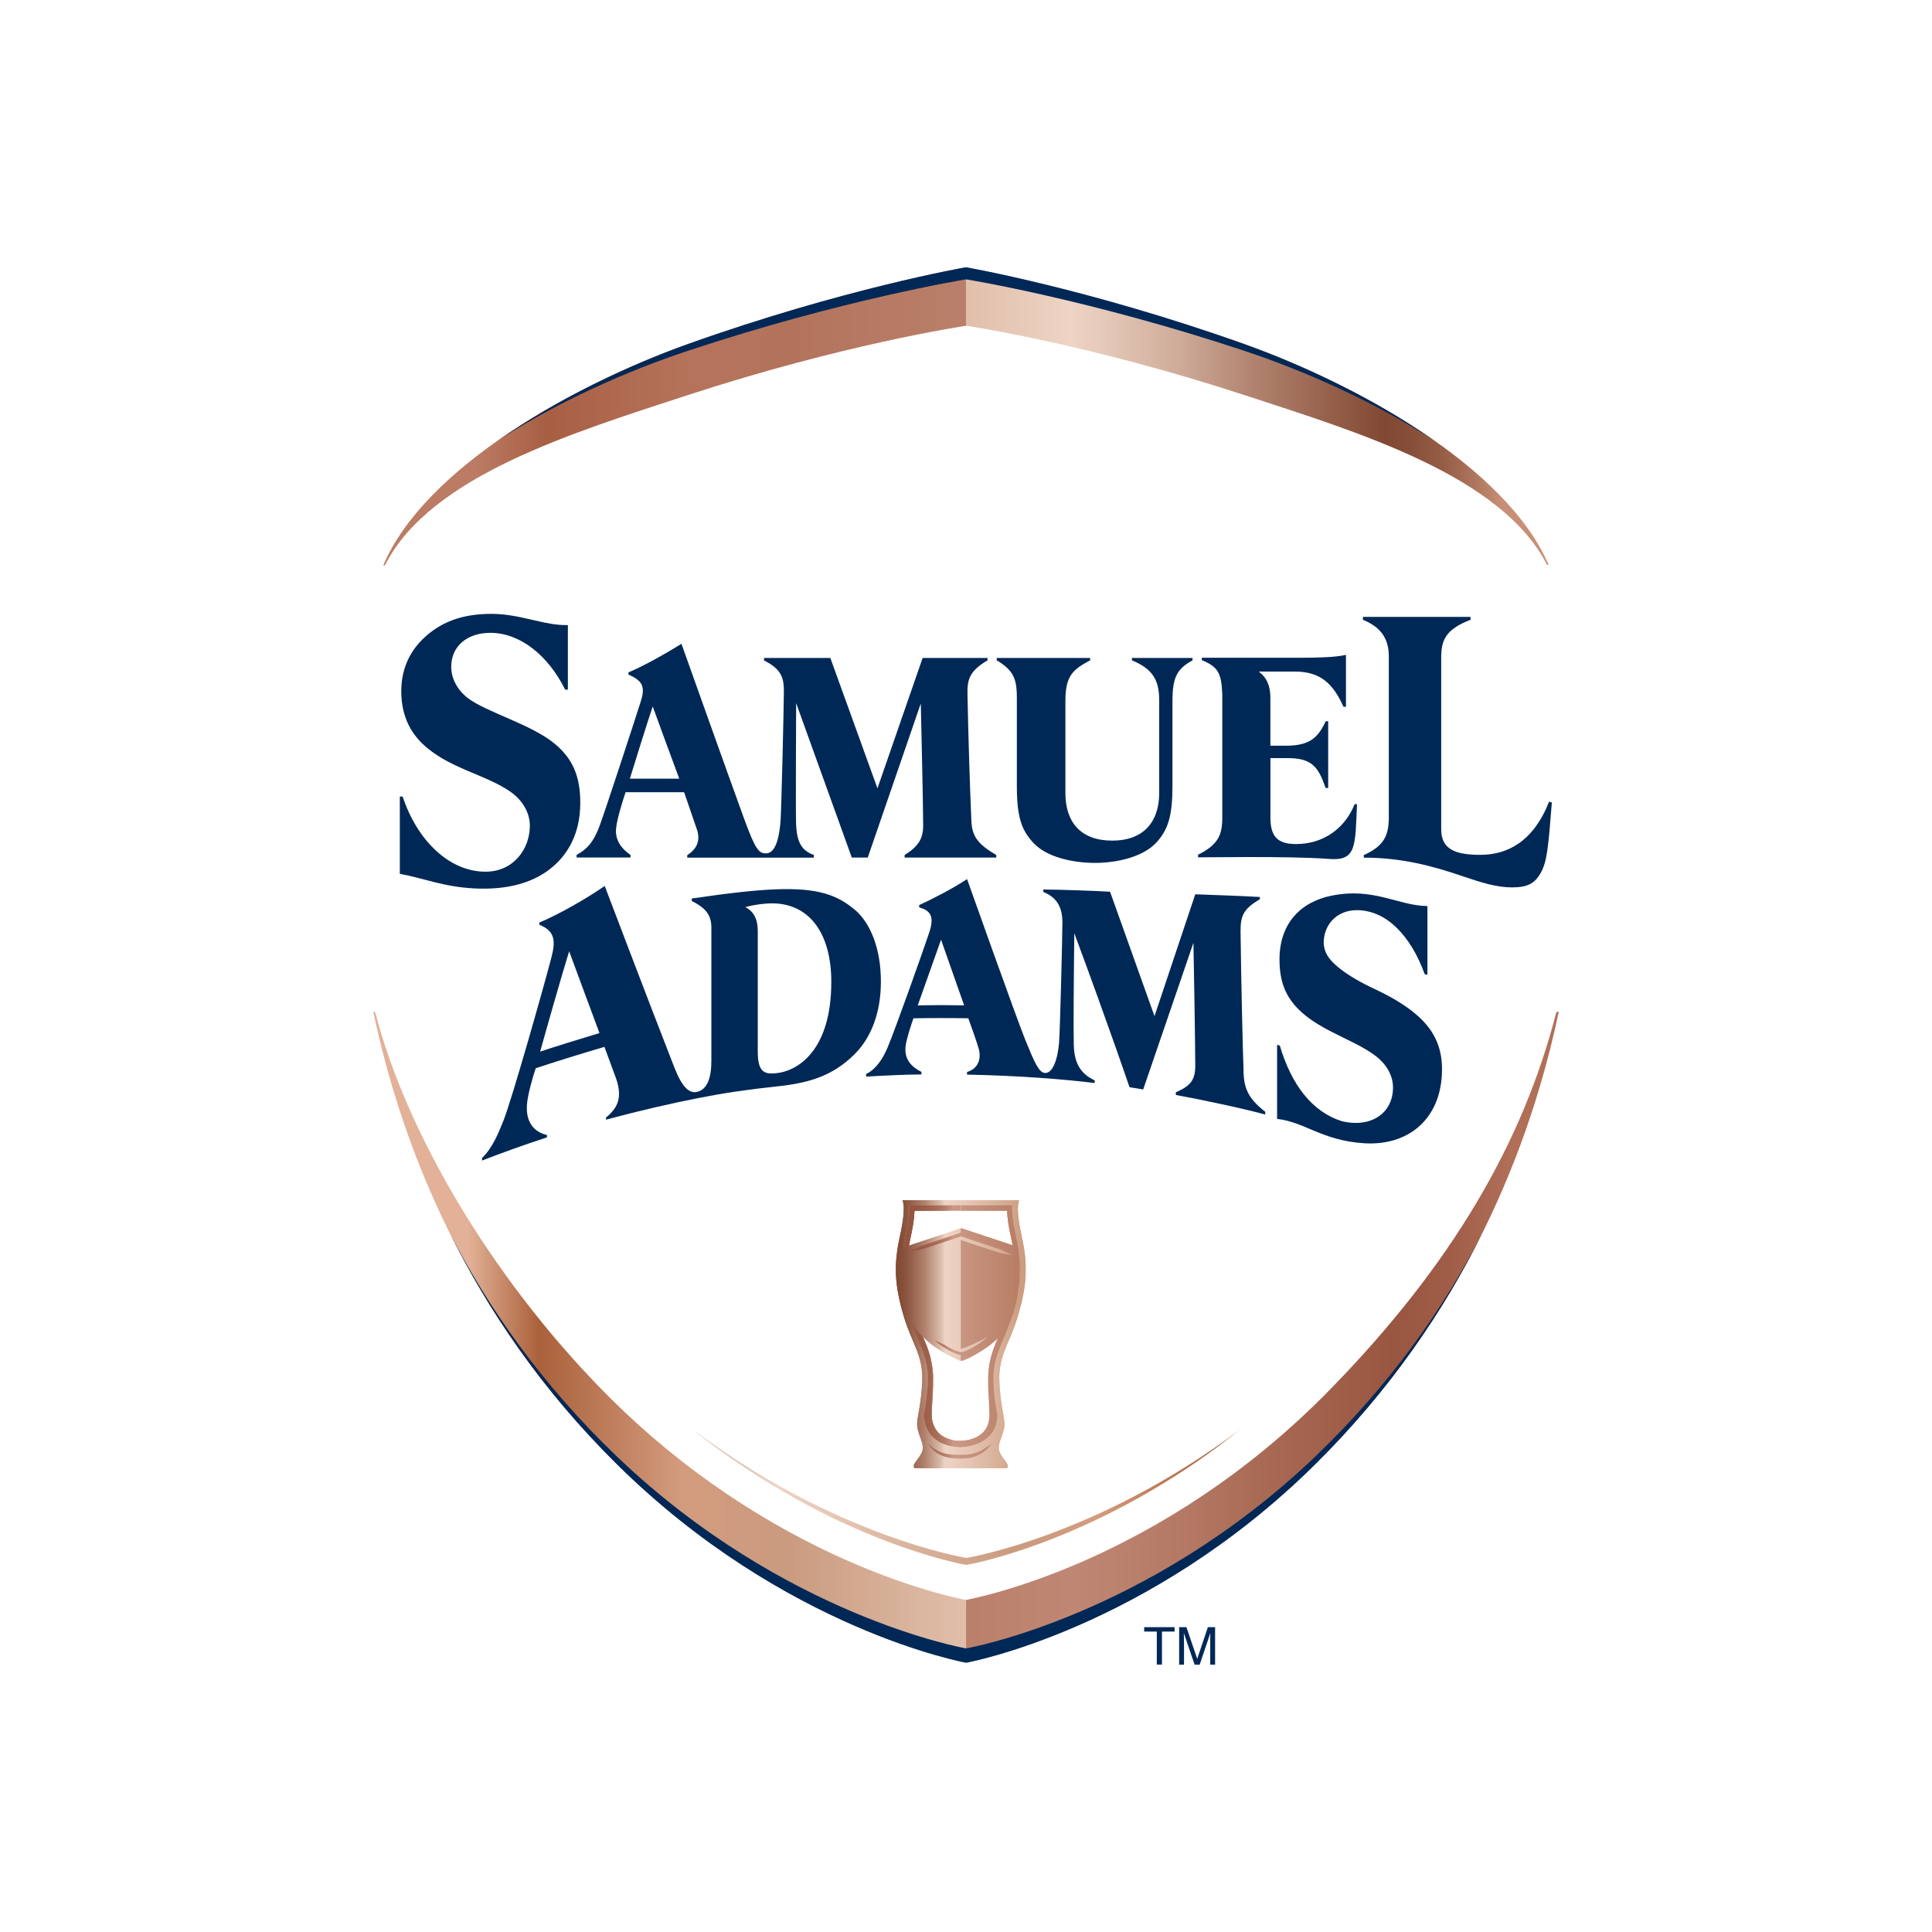 <?xml version="1.0" encoding="UTF-8"?>
<svg id="Layer_1" data-name="Layer 1" xmlns="http://www.w3.org/2000/svg" xmlns:xlink="http://www.w3.org/1999/xlink" viewBox="0 0 600 600">
  <defs>
    <style>
      .cls-1 {
        fill: url(#linear-gradient-2);
      }

      .cls-2 {
        fill: none;
      }

      .cls-3 {
        fill: url(#linear-gradient-4);
      }

      .cls-4 {
        fill: url(#linear-gradient-3);
      }

      .cls-5 {
        fill: url(#linear-gradient-5);
      }

      .cls-6 {
        opacity: .5;
      }

      .cls-6, .cls-7 {
        fill: #a65f49;
        isolation: isolate;
      }

      .cls-8 {
        fill: #002856;
      }

      .cls-7 {
        opacity: .65;
      }

      .cls-9 {
        fill: url(#linear-gradient);
      }
    </style>
    <linearGradient id="linear-gradient" x1="115.92" y1="152.81" x2="484.05" y2="152.81" gradientTransform="translate(0 568) scale(1 -1)" gradientUnits="userSpaceOnUse">
      <stop offset=".08" stop-color="#e2b197"/>
      <stop offset=".14" stop-color="#aa613b"/>
      <stop offset=".26" stop-color="#d39b7e"/>
      <stop offset=".35" stop-color="#ca9b7f"/>
      <stop offset=".59" stop-color="#eed4c5"/>
      <stop offset=".62" stop-color="#e4c8b8"/>
      <stop offset=".68" stop-color="#d0ad9b"/>
      <stop offset=".74" stop-color="#b48773"/>
      <stop offset=".82" stop-color="#925c47"/>
      <stop offset=".86" stop-color="#814833"/>
      <stop offset=".88" stop-color="#864e38"/>
      <stop offset=".91" stop-color="#965d47"/>
      <stop offset=".94" stop-color="#b27961"/>
      <stop offset=".96" stop-color="#c78f76"/>
    </linearGradient>
    <linearGradient id="linear-gradient-2" x1="119.03" y1="438.69" x2="480.9" y2="438.69" xlink:href="#linear-gradient"/>
    <linearGradient id="linear-gradient-3" x1="420.52" y1="102.16" x2="117.13" y2="105.3" xlink:href="#linear-gradient"/>
    <linearGradient id="linear-gradient-4" x1="656.48" y1="154.29" x2="693.26" y2="154.29" gradientTransform="translate(973.89 568) rotate(-180)" gradientUnits="userSpaceOnUse">
      <stop offset="0" stop-color="#e2b197"/>
      <stop offset="0" stop-color="#d39b7e"/>
      <stop offset="0" stop-color="#ca9b7f"/>
      <stop offset=".58" stop-color="#eed4c5"/>
      <stop offset=".65" stop-color="#c69f8c"/>
      <stop offset=".72" stop-color="#ab7c67"/>
      <stop offset=".8" stop-color="#98644f"/>
      <stop offset=".87" stop-color="#8b543f"/>
      <stop offset=".94" stop-color="#834b36"/>
      <stop offset="1" stop-color="#814833"/>
    </linearGradient>
    <linearGradient id="linear-gradient-5" x1="655.32" y1="153.65" x2="695.67" y2="153.65" gradientTransform="translate(973.89 568) rotate(-180)" gradientUnits="userSpaceOnUse">
      <stop offset="0" stop-color="#e2b197"/>
      <stop offset="0" stop-color="#d39b7e"/>
      <stop offset="0" stop-color="#ca9b7f"/>
      <stop offset=".16" stop-color="#d5ab92"/>
      <stop offset=".47" stop-color="#e7c8b7"/>
      <stop offset=".62" stop-color="#eed4c5"/>
      <stop offset=".66" stop-color="#d9b9a8"/>
      <stop offset=".78" stop-color="#b0816d"/>
      <stop offset=".88" stop-color="#95614c"/>
      <stop offset=".95" stop-color="#864f39"/>
      <stop offset="1" stop-color="#814833"/>
    </linearGradient>
  </defs>
  <path class="cls-9" d="M300.02,496.89c-3.25-.67-60.37-11.55-112.84-65.06-34.96-35.63-61.21-80.66-70.65-117.5l-.6-.1c8.57,40.68,28.66,94.09,75.74,140.57,51.97,51.33,108.16,61.48,108.16,61.48h.3s56.19-10.15,108.16-61.48c47.15-46.54,67.24-100.02,75.78-140.7l-.74.3c-10.35,40.25-32.25,78.35-70.55,117.43-52.4,53.51-109.49,64.39-112.74,65.06Z"/>
  <path class="cls-1" d="M119.57,175.5c14.06-27.79,58.73-41.25,93.49-52.64,48.65-15.94,85.82-21.53,86.96-21.7h0c1.14.17,38.34,5.76,86.96,21.7,34.76,11.38,79.39,24.81,93.49,52.6l.44-.1c-13.13-30.5-59.7-56.12-94.43-68.51-48.39-17.24-86.39-23.84-86.39-23.84h-.17s-37.97,6.6-86.39,23.87c-34.79,12.42-81.5,38.11-94.49,68.71l.54-.1Z"/>
  <g>
    <path class="cls-8" d="M438.61,314.06c-4.86-3.72-9.14-5.69-13.33-7.7-3.58-1.74-7.67-4.09-10.68-6.83-1.94-1.81-3.38-3.72-3.52-6.66,0-5.73,4.09-10.21,10.28-10.21,9.17,0,16.74,7.87,21.1,19.89l.84.17v-21.33c-9.21-.13-16.51-5.86-29.7-3.25-9.54,1.91-16.24,8.51-16.24,19.82,0,7.47,2.21,12.72,8.1,17.45,2.58,2.08,5.93,4.02,10.61,6.3,3.88,1.91,7.43,3.58,10.48,5.73,4.12,2.91,6.06,6.63,6.06,10.31,0,7.97-6.83,12.62-15.87,10.45-9.14-2.85-15.67-11.22-19.29-23.51l-.84-.2v23c8.67.94,13.9,6.76,27.22,7.57,13.36.77,23.2-7.3,23.94-21.16.54-8.34-2.38-14.6-9.17-19.82Z"/>
    <g>
      <path class="cls-8" d="M412.69,266.75c8.57.67,8.17-3.75,8.74-17.01h-.74c-3.01,7.57-9.74,12.39-18.18,12.39-5.73,0-7.97-2.31-7.97-8.24v-18.45h5.39c7.5,0,9.51,2.75,11.75,9.28h.8v-20.73h-.77c-2.44,5.22-5.06,7.6-12.46,7.6h-4.72v-14.83c0-3.75-1.1-6.33-3.62-8.2h11.22c7.94,0,11.89,3.75,15.1,10.95h.77v-16.14c-3.25.77-8.81.9-14.2.9h-30.57v.74c4.99,2.08,6.09,3.88,6.36,10.58v39.28c-.2,4.65-1.47,7.57-7.53,10.58v.8c.03.07,28.43-.47,40.62.5Z"/>
      <path class="cls-8" d="M315.79,217.59v26.32c0,9.98,1.47,13.93,5.19,17.91,4.09,4.39,12.19,6.16,19.09,6.16s14.83-1.88,18.89-6.16c3.92-4.15,5.16-8.64,5.16-17.91v-26.35c0-7.5,1.61-9.91,6.23-12.49v-.74h-18.82v.74c6.19,2.58,8.47,5.86,8.47,12.36v28.86c0,8.94-4.86,14.77-14.6,14.77s-14.53-5.69-14.53-14.77v-28.66c0-7.9,2.41-9.71,7.67-12.56v-.74h-29v.74c5.86,3.45,6.26,6.5,6.26,12.52Z"/>
      <path class="cls-8" d="M481.1,248.94c-4.92,12.46-12.96,16.54-21.4,16.54-7.9,0-12.12-1.81-12.12-7.94v-53.24c0-5.16,1.07-8.77,9.11-11.82v-.9h-33.42v.9c5.86,2.38,8.04,6.19,8.04,11.32v50.83c-.2,4.75-1.41,8.1-7.77,10.92v.8c11.72,0,21.16,2.51,30.97,5.86,5.59,1.91,10.38,3.38,15.07,3.38,5.02,0,7.07-1.41,8.74-4.22,2.14-3.58,2.48-7.87,3.62-22.13l-.84-.3Z"/>
      <path class="cls-8" d="M170.6,270.03c5.83-4.42,9.61-11.25,9.61-20.73,0-8.2-2.34-13.7-7.97-18.35-7.17-5.96-21.26-9.81-26.92-14.13-3.15-2.41-5.19-5.96-5.19-9.74,0-6.43,4.99-10.55,12.15-10.55,9.14,0,17.91,6.9,23.24,17.65h.84v-20.06c-7.3.23-14.6-3.48-23.74-3.48s-15.97,2.54-21.43,7.94c-4.39,4.32-6.73,10.05-6.56,16.71.13,5.89,2.01,11.25,6.46,15.57,7.9,7.67,19.19,9.44,27.16,14.83,4.39,2.98,6.3,7.07,6.3,10.72,0,7.27-5.09,14.3-13.76,14.3-11.35,0-21.26-9.78-25.75-23.34h-.87v24.01c7.1,1.24,13.36,4.02,23.07,4.52,10.38.54,17.98-1.77,23.37-5.86Z"/>
    </g>
    <path class="cls-8" d="M386.21,332.71c-.27-6.16-.77-29.2-.94-43.13-.07-5.09.8-7.27,5.99-10.31v-.7c-6.26-.37-13.06-.57-20.06-.84l-12.66,37.84-13.8-38.64c-5.42-.3-13.86-.6-20.73-.7v.77c4.05,1.64,5.93,4.52,5.93,9.48,0,4.19-.74,33.89-1.04,37.4-.47,5.52-2.11,9.51-4.39,9.34-1.88-.13-3.21-3.21-6.06-10.18-2.81-6.93-18.12-50.03-18.12-50.03-4.59,3.05-11.05,6.33-14.87,8.07v.7c3.25.97,4.92,2.51,3.11,7.87-2.14,6.4-10.72,30.5-12.96,35.76-1.44,3.38-3.55,6.66-6.63,8.14v.8c4.69-.27,12.22-.67,17.18-.67v-.8c-3.01-1.51-5.56-3.88-4.86-8.37.37-2.34,1.74-6.5,2.38-8.27,5.46-.1,11.59-.1,17.04,0,.5,1.44,2.71,7.47,3.25,9.51.8,2.98-.1,6.13-3.65,7.17v.8c17.04.37,30.1,1.47,39.65,2.61v-.8c-4.42-2.11-6.33-5.29-6.5-11.05-.13-4.52,0-22.37.17-34.66,10.92,29.43,17.14,47.82,17.14,47.82,1.54.23,2.31.4,4.25.7l15.6-45.54c.13,5.52.57,32.61.57,38.27,0,4.62-1.84,6.33-6.03,8.14v.84c8.1,1.47,22.07,4.45,27.76,6.09v-.87c-5.83-4.49-6.56-7.9-6.76-12.56ZM292.35,312.15c-2.08,0-5.22.03-7.33.07.47-1.34,7.23-20.39,7.23-20.39l7.17,20.39c-2.34-.03-4.72-.07-7.07-.07Z"/>
    <path class="cls-8" d="M265.59,282.65c-5.32-4.55-11.32-7-24.71-6.46-6.09.23-14.1,1.1-26.05,2.85v.77c4.09,2.04,6.09,4.19,6.09,8.17v41.45c0,5.49-1.34,8.97-4.49,9.68-4.22.94-6.6-6.63-8.34-11.05-6.13-15.67-20.29-52.91-20.29-52.91-5.69,3.95-14.5,8.97-20.29,11.35v.7c4.79,1.91,5.12,4.89,3.72,10.21-2.41,9.24-12.22,43.9-14.83,50.49-1.54,3.88-3.45,8.64-6.7,11.72v.8c6.3-2.44,12.82-4.79,20.16-7.2v-.74c-3.85-.9-6.5-3.72-6.23-9.11.13-3.11,1.98-9.44,2.75-11.62,6.43-2.11,12.69-4.09,21.33-6.63l3.62,9.81c1.94,5.66.77,8.97-3.15,12.15v.64c11.28-3.01,20.49-5.09,28.66-6.7,7.97-1.57,15.44-2.68,24.68-3.65,10.38-1.1,17.18-3.52,23.54-9.64,5.49-5.26,8.51-13.26,8.51-22.8.03-9.98-3.08-18.08-7.97-22.3ZM167.75,326.59c1.88-6.83,7.07-24.98,9.01-31.17,1.54,4.29,7.63,20.56,9.41,25.41-6.19,1.88-13.63,4.15-18.42,5.76ZM240.82,333.32c-3.62.33-5.49-.57-5.49-6.8v-37.47c0-3.62-1.31-6.06-3.88-7.33,2.78-.77,6.19-1.21,8.81-1.17,11.28.27,17.91,9.51,17.91,24.38,0,21.06-10.18,27.76-17.35,28.39Z"/>
    <path class="cls-8" d="M179.04,266.31h16.78v-.8c-3.42-2.34-4.79-5.12-4.49-8.2s2.08-8.71,2.95-11.28h18.18s3.11,9.01,3.98,11.59c1.1,3.25.13,5.99-3.01,7.94v.8h39.31v-.84c-3.82-1.37-5.36-4.02-5.52-10.05-.13-4.69.03-37.1.03-37.1l17.28,47.95h4.96l16.47-47.85s.74,31.61.74,37.84c0,3.98-1.31,6.46-5.76,9.21v.8h28.46v-.8c-5.76-3.35-7.53-5.83-7.73-10.58-.54-12.19-.94-26.39-1.21-39.21-.1-4.65.54-7.3,6.23-10.65v-.74h-20.16l-14.03,40.48-14.63-40.48h-20.59v.74c4.75,2.51,6.16,4.65,6.16,9.38,0,4.12-.77,37.77-1.07,41.05-.7,7.47-2.51,9.51-4.52,9.51-2.11,0-3.21-1-6.73-10.68-3.68-10.01-19.49-54.41-19.49-54.41-6.63,4.12-12.46,7.2-16.44,8.87l-.03.7c4.72,2.01,5.22,4.05,3.75,8.61-1.41,4.45-11.55,35.59-12.99,39.14-1.61,3.95-3.35,6.4-6.86,8.24v.84ZM202.71,219.4c1.61,4.45,6.33,17.31,8.24,22.43h-15.34c1.47-4.79,5.29-17.08,7.1-22.43Z"/>
  </g>
  <path class="cls-7" d="M300.02,83.02h-.1s-37.97,6.6-86.39,23.87c-34.79,12.42-81.5,38.11-94.49,68.71l.5-.1c14.06-27.79,58.73-41.25,93.49-52.64,48.65-15.94,85.82-21.53,86.96-21.7v-18.15h.03Z"/>
  <path class="cls-8" d="M213.56,108.97c48.39-16.07,86.39-22.2,86.39-22.2h.17s38,6.13,86.39,22.2c18.42,6.13,40.18,15.7,58.5,27.59-18.32-12.79-40.08-23.07-58.5-29.67-48.42-17.28-86.42-23.87-86.42-23.87h-.17s-37.97,6.6-86.39,23.87c-18.42,6.6-40.18,16.88-58.5,29.67,18.35-11.92,40.11-21.5,58.53-27.59Z"/>
  <path class="cls-7" d="M300.02,516.31h.13s56.19-10.15,108.16-61.48c47.15-46.54,67.24-100.02,75.78-140.7l-.74.3c-10.35,40.25-32.25,78.35-70.55,117.43-52.44,53.47-109.53,64.36-112.78,65.03v19.42Z"/>
  <path class="cls-8" d="M408.34,452.46c-51.97,49.62-108.16,59.44-108.16,59.44h-.3s-56.19-9.81-108.16-59.44c-23.37-22.33-40.11-46.28-52.07-69.55,11.95,24.08,28.7,48.89,52.07,71.96,51.97,51.33,108.16,61.48,108.16,61.48h.3s56.19-10.15,108.16-61.48c23.37-23.1,40.11-47.88,52.07-71.96-11.95,23.27-28.7,47.21-52.07,69.55Z"/>
  <path class="cls-4" d="M300.28,483.8l-.17.03-.17-.03s-40.45-6.56-84.68-39.75c43.86,35.02,84.68,41.92,84.68,41.92l.17.03.17-.03s40.85-6.9,84.72-41.92c-44.23,33.15-84.72,39.75-84.72,39.75Z"/>
  <g>
    <path class="cls-3" d="M314.48,386.76c-.13-.67-.23-1.31-.4-2.01-.8-3.65-1.24-6.46-1.31-8.71h-14.33v-1.64h15.91c-.17,1.91.13,4.92,1.17,9.64.23,1.14.47,2.21.64,3.28-.54-.17-1.1-.37-1.64-.54l-.03-.03ZM298.44,376.04v-1.64h-16.01c.17,1.91-.13,4.92-1.17,9.64-.27,1.14-.47,2.28-.64,3.35.54-.17,1.1-.37,1.64-.54.13-.67.27-1.37.44-2.11.4-1.81.7-3.45.94-4.89.2-1.44.33-2.71.37-3.85l14.43.03ZM286.59,415.15h0c-1.31-1.31-2.44-2.75-3.45-4.35,2.38,6.9,5.32,10.65,5.09,18.05-.17,4.72-.84,8.17-1.24,10.61.47,8.84,8.37,9.88,11.25,9.91l.07-1.88h-.64c-.1,0-.23-.03-.37-.03-.1,0-.17-.03-.27-.03-.13,0-.23-.03-.37-.03-.1-.03-.2-.03-.33-.07s-.23-.03-.37-.07-.23-.07-.37-.1c-.1-.03-.23-.07-.33-.1-.13-.03-.27-.1-.4-.13-.1-.03-.23-.07-.33-.1-.13-.07-.3-.1-.44-.17-.1-.03-.23-.1-.33-.13-.13-.07-.3-.13-.44-.23-.1-.07-.2-.1-.3-.17-.13-.1-.3-.17-.44-.27-.1-.07-.2-.13-.3-.2-.13-.1-.27-.23-.4-.33-.1-.07-.17-.13-.27-.23-.13-.13-.27-.27-.37-.4-.07-.1-.17-.17-.23-.27-.13-.13-.23-.3-.33-.47-.07-.1-.13-.2-.2-.3-.1-.17-.2-.37-.27-.54-.07-.1-.13-.2-.17-.33-.1-.2-.13-.4-.23-.64-.03-.13-.1-.23-.13-.37-.07-.23-.1-.5-.17-.77-.03-.13-.07-.23-.07-.33-.03-.4-.07-.8-.07-1.27,0-3.18.47-7.67.4-10.41.03-.74.03-1.44,0-2.11,0-.23-.03-.47-.07-.7-.03-.44-.07-.84-.1-1.24-.03-.27-.07-.5-.13-.77-.07-.37-.1-.7-.17-1.04-.07-.27-.13-.54-.17-.8-.07-.3-.13-.64-.2-.94-.07-.27-.17-.54-.23-.8-.1-.27-.17-.57-.27-.84s-.2-.54-.27-.8c-.1-.27-.17-.54-.27-.77-.1-.27-.2-.54-.33-.8-.1-.23-.2-.47-.3-.74-.13-.33-.3-.67-.44-1.04-.13-.17-.17-.3-.23-.44ZM309.76,439.26h0c-.4-2.44-1.07-5.79-1.21-10.41-.23-7.17,2.51-10.88,4.82-17.38-.97,1.47-2.11,2.81-3.35,4.02,0,.03-.03.07-.03.07h0s.03-.03.07-.07t-.03.07s-.03.03-.07.07c-1.64,3.88-3.11,7.7-2.95,13.33-.1,2.75.4,7.23.4,10.41,0,7.1-6.8,8.1-9.14,8.14l-.1,1.84c3.75.07,11.69-1.77,11.59-10.08ZM298.44,383.98v-1.14h-.03l-.17.07-8.14,2.71-2.04.67-1,.33c-.33.13-.67.2-1,.33-1.31.6-2.61,1.21-3.88,1.88,1.34-.23,2.65-.5,3.98-.77.3-.1.64-.2.94-.3l1-.33,2.04-.67,8.14-2.71.17-.07h0ZM293.92,418.1c-.17-.1-.33-.23-.5-.33-1.1-.54-2.18-1.07-3.31-1.57,1.21,1.04,2.48,1.98,3.82,2.78.67.44,1.37.8,2.11,1.14.37.17.74.3,1.14.47.2.07.4.13.6.2l.27.07.07.03.1.03.13.03.1.03v-.87l-.1-.03-.13-.03-.1-.03-.07-.03-.27-.07c-.2-.07-.4-.13-.6-.2-.4-.13-.77-.27-1.14-.47-.74-.33-1.44-.7-2.11-1.14ZM288.33,448.4c-.1-.13-.17-.17-.17-.17,0,0,.03.07.13.2.1.13.2.33.4.6.37.5.94,1.21,1.81,1.88.87.67,2.01,1.27,3.35,1.64.67.17,1.37.3,2.08.37.7.07,1.44.07,2.14.1.7,0,1.44-.03,2.14-.1.7-.07,1.41-.2,2.08-.4.67-.17,1.27-.47,1.84-.74.57-.3,1.04-.6,1.47-.94.2-.17.44-.33.6-.5s.33-.33.5-.47c.3-.3.54-.6.74-.84.37-.5.57-.77.57-.77,0,0-.27.23-.74.64-.23.2-.54.4-.87.67-.33.23-.74.5-1.17.77s-.94.5-1.47.74c-.54.2-1.1.4-1.74.54-1.24.3-2.58.37-3.95.33-.7,0-1.37,0-2.04-.03-.67-.07-1.31-.13-1.94-.27-.6-.13-1.21-.3-1.74-.5-.54-.2-1.04-.44-1.47-.7-.87-.5-1.54-1.07-2.01-1.47-.23-.3-.4-.47-.54-.57ZM310.03,415.49c1.24-1.21,2.38-2.54,3.35-4.02,1.67-2.51,2.98-5.42,3.75-8.87.37-1.67.27-3.75.27-5.76v-9.11c-.4-.13-.84-.27-1.24-.4-.54-.17-1.1-.37-1.64-.54-5.36-1.77-10.68-3.55-16.04-5.32h-.03v2.54l.13.03,8,2.68,2.01.67,1,.33c.33.13.67.2,1,.33,1.27.6,2.58,1.21,3.82,1.84-1.41-.23-2.78-.54-4.19-.8-.33-.07-.67-.23-1-.33l-1-.33-2.01-.67-7.8-2.58v33.79h.03l.1-.03.27-.07c.17-.03.37-.1.54-.17.37-.1.7-.27,1.07-.4.7-.27,1.41-.6,2.11-.94,1.41-.67,2.78-1.37,4.22-2.04-1.21,1.04-2.48,1.98-3.82,2.78-.67.44-1.37.8-2.11,1.14-.37.17-.74.3-1.14.47-.2.07-.4.13-.6.2l-.3.07c-.07,0-.07.03-.17.03l-.13.03-.1.03h0v2.61h.13c1.61-.37,3.65-1.51,5.29-2.51.54-.33,1-.64,1.41-.87.13-.1.27-.2.4-.27h0c.64-.4,1.24-.84,1.84-1.31h0c.3-.23.6-.47.87-.74.27-.23.57-.44.84-.67.03-.03.07-.03.07-.07.1-.07.17-.17.27-.27h0c.27-.23.4-.37.54-.5Z"/>
    <g>
      <path class="cls-2" d="M306.38,449.54c-.33.23-.74.5-1.17.77s-.94.5-1.47.74c-.54.2-1.1.4-1.74.54-1.24.3-2.58.37-3.95.33-.7,0-1.37,0-2.04-.03-.67-.07-1.31-.13-1.94-.27-.6-.13-1.21-.3-1.74-.5-.54-.2-1.04-.44-1.47-.7-.87-.5-1.54-1.07-2.01-1.47-.23-.2-.4-.37-.5-.5s-.17-.17-.17-.17c0,0,.03.07.13.2.1.13.2.33.4.6.37.5.94,1.21,1.81,1.88.87.67,2.01,1.27,3.35,1.64.67.17,1.37.3,2.08.37.7.07,1.44.07,2.14.1.7,0,1.44-.03,2.14-.1.7-.07,1.41-.2,2.08-.4.67-.17,1.27-.47,1.84-.74.57-.3,1.04-.6,1.47-.94.2-.17.44-.33.6-.5s.33-.33.5-.47c.3-.3.54-.6.74-.84.37-.5.57-.77.57-.77,0,0-.27.23-.74.64-.3.1-.57.33-.9.6Z"/>
      <path class="cls-2" d="M298.31,381.53c-.2.07-.37.13-.57.2.2-.1.4-.13.57-.2h0Z"/>
      <path class="cls-2" d="M317.4,396.87v-9.11c-.4-.13-.84-.27-1.24-.4-.17-1.07-.37-2.18-.64-3.28-1.04-4.72-1.34-7.73-1.17-9.64h-31.91c.17,1.91-.13,4.92-1.17,9.64-.27,1.14-.47,2.28-.64,3.35.54-.17,1.1-.37,1.64-.54h0c5.16-1.71,10.35-3.45,15.5-5.16h-.03c.27-.1.5-.17.77-.27v1.41h-.03l-.17.07-8.14,2.71-2.04.67-1,.33c-.33.13-.67.2-1,.33-1.31.6-2.61,1.21-3.88,1.88,1.34-.23,2.65-.5,3.98-.77.3-.1.64-.2.94-.3l1-.33,2.04-.67,8.14-2.71.17-.07h.03l.13.03,8,2.68,2.01.67,1,.33c.33.13.67.2,1,.33,1.27.6,2.58,1.21,3.82,1.84-1.41-.23-2.78-.54-4.19-.8-.33-.07-.67-.23-1-.33l-1-.33-2.01-.67-7.8-2.58v33.79h.03l.1-.03.27-.07c.17-.03.37-.1.54-.17.37-.1.7-.27,1.07-.4.7-.27,1.41-.6,2.11-.94,1.41-.67,2.78-1.37,4.22-2.04-1.21,1.04-2.48,1.98-3.82,2.78-.67.44-1.37.8-2.11,1.14-.37.17-.74.3-1.14.47-.2.07-.4.13-.6.2l-.3.07c-.07,0-.07.03-.17.03l-.13.03-.1.03h0l-.1-.03-.13-.03-.1-.03-.07-.03-.27-.07c-.2-.07-.4-.13-.6-.2-.4-.13-.77-.27-1.14-.47-.74-.33-1.44-.7-2.11-1.14-.17-.1-.33-.23-.5-.33-1.1-.54-2.18-1.07-3.31-1.57,1.21,1.04,2.48,1.98,3.82,2.78.67.44,1.37.8,2.11,1.14.37.17.74.3,1.14.47.2.07.4.13.6.2l.27.07.07.03.1.03.13.03.1.03v1.64h-.13c-.47-.13-1.14-.47-1.54-.67-.1-.07-.2-.1-.27-.13h0c-1.41-.6-2.68-1.31-3.88-2.04-.84-.5-1.64-1.04-2.41-1.57-.67-.47-1.31-.97-1.91-1.51s-1.21-1.07-1.77-1.64c.03.07.03.1.07.17-1.31-1.31-2.44-2.75-3.45-4.35,2.38,6.9,5.32,10.65,5.09,18.05-.17,4.72-.84,8.17-1.24,10.61.47,8.84,8.37,9.88,11.25,9.91h.47c3.15-.13,11.18-1.77,11.08-10.11h0c-.44-2.44-1.07-5.79-1.21-10.41-.23-7.17,2.51-10.88,4.82-17.38,1.67-2.51,2.98-5.42,3.75-8.87.3-1.67.2-3.75.2-5.76Z"/>
      <path class="cls-5" d="M317.33,384.05c-1.41-6.36-1.47-9.61-.84-11.28h-36.2c.64,1.67.57,4.92-.84,11.28-1.94,8.77-1.67,15.24,1.37,25.21,2.41,7.94,5.86,11.65,5.59,19.59-.23,6.5-1.41,10.58-1.57,12.96-.2,3.15,2.01,5.89,1.74,8.2-.27,2.48-3.88,4.89-2.48,5.93h28.56c1.41-1.07-2.21-3.45-2.48-5.93-.23-2.34,1.94-5.09,1.74-8.2-.17-2.41-1.34-6.5-1.57-12.96-.27-7.97,3.18-11.65,5.59-19.59,3.05-9.94,3.32-16.44,1.37-25.21ZM307.38,449.01c-.2.23-.44.54-.74.84-.17.17-.33.3-.5.47s-.4.33-.6.5c-.44.33-.9.67-1.47.94s-1.17.57-1.84.74c-.67.2-1.37.33-2.08.4-.7.07-1.44.07-2.14.1-.7,0-1.41-.03-2.14-.1-.7-.07-1.41-.2-2.08-.37-1.34-.33-2.48-.97-3.35-1.64s-1.44-1.37-1.81-1.88c-.17-.27-.3-.47-.4-.6s-.13-.2-.13-.2c0,0,.07.07.17.17.1.13.3.27.5.5.44.4,1.1.97,2.01,1.47.44.27.94.5,1.47.7.54.2,1.14.37,1.74.5s1.27.2,1.94.27c.67.03,1.34.07,2.04.03,1.41.03,2.75-.03,3.95-.33.6-.13,1.17-.33,1.74-.54.54-.23,1.04-.47,1.47-.74.44-.27.84-.54,1.17-.77.33-.27.64-.47.87-.67.47-.4.74-.64.74-.64,0,0-.13.33-.54.84ZM308.56,428.88c.17,4.62.8,7.97,1.21,10.41h0c.1,8.3-7.94,9.98-11.08,10.11h-.47c-2.88-.03-10.78-1.07-11.25-9.91.4-2.44,1.1-5.89,1.24-10.61.27-7.4-2.71-11.15-5.09-18.05,1,1.61,2.14,3.05,3.45,4.35-.03-.07-.03-.1-.07-.17.57.57,1.14,1.11,1.77,1.64.6.54,1.24,1,1.91,1.51.77.57,1.57,1.07,2.41,1.57,1.21.74,2.48,1.41,3.88,2.04h0c.07.03.17.07.27.13.4.2,1.07.57,1.54.67h.13v-1.64l-.1-.03-.13-.03-.1-.03-.07-.03-.27-.07c-.2-.07-.4-.13-.6-.2-.4-.13-.77-.27-1.14-.47-.74-.33-1.44-.7-2.11-1.14-1.34-.84-2.61-1.74-3.82-2.78,1.14.5,2.21,1.04,3.31,1.57.17.1.33.23.5.33.67.44,1.37.8,2.11,1.14.37.17.74.3,1.14.47.2.07.4.13.6.2l.27.07.07.03.1.03.13.03.1.03h0l.1-.03.13-.03q.1-.03.17-.03l.3-.07c.2-.07.4-.13.6-.2.37-.13.77-.27,1.14-.47.74-.33,1.44-.7,2.11-1.14,1.34-.84,2.61-1.74,3.82-2.78-1.44.64-2.81,1.37-4.22,2.04-.7.33-1.41.67-2.11.94-.37.13-.7.27-1.07.4-.17.07-.37.1-.54.17l-.27.07-.1.03h-.03v-33.79l7.8,2.58,2.01.67,1,.33c.33.1.67.27,1,.33,1.37.3,2.78.57,4.19.8-1.27-.67-2.54-1.24-3.82-1.84-.33-.13-.67-.2-1-.33l-1-.33-2.01-.67-8-2.68-.13-.03h-.03l-.17.07-8.14,2.71-2.04.67-1,.33c-.3.1-.64.2-.94.3-1.31.27-2.65.57-3.98.77,1.27-.67,2.58-1.27,3.88-1.88.33-.13.67-.2,1-.33l1-.33,2.04-.67,8.14-2.71.17-.07h.03v-1.41c-.27.1-.5.17-.77.27h.03c.2-.07.37-.13.57-.2h0c-.2.07-.37.13-.57.2-5.16,1.71-10.31,3.45-15.5,5.16h0c-.54.17-1.1.37-1.64.54.17-1.1.4-2.21.64-3.35,1.04-4.72,1.34-7.73,1.17-9.64h31.91c-.17,1.91.13,4.92,1.17,9.64.23,1.14.47,2.21.64,3.28.4.13.84.27,1.24.4v9.11c0,2.01.1,4.09-.27,5.76-.77,3.45-2.04,6.36-3.75,8.87-2.24,6.46-4.99,10.21-4.75,17.38Z"/>
    </g>
    <g>
      <path class="cls-6" d="M282.67,384.68c.4-1.81.7-3.45.94-4.89.2-1.44.33-2.71.37-3.85h14.33v-1.64h-15.87c.17,1.91-.13,4.92-1.17,9.64-.27,1.14-.47,2.28-.64,3.35.54-.17,1.1-.37,1.64-.54.1-.67.23-1.37.4-2.08Z"/>
      <path class="cls-6" d="M316.16,387.26c-.17-1.07-.37-2.18-.64-3.28-1.04-4.72-1.34-7.73-1.17-9.64h-15.91v1.64h14.33c.07,2.24.47,5.09,1.31,8.71.17.67.27,1.34.4,2.01v.03c-5.36-1.77-10.68-3.55-16.04-5.32h-.03v1.41h-.03l-.17.07-8.14,2.71-2.04.67-1,.33c-.33.13-.67.2-1,.33-1.31.6-2.61,1.21-3.88,1.88,1.34-.23,2.65-.5,3.98-.77.3-.1.64-.2.94-.3l1-.33,2.04-.67,8.14-2.71.17-.07h.03l.13.03,8,2.68,2.01.67,1,.33c.33.13.67.2,1,.33,1.27.6,2.58,1.21,3.82,1.84-1.41-.23-2.78-.54-4.19-.8-.33-.07-.67-.23-1-.33l-1-.33-2.01-.67-7.8-2.58v33.75h.03l.1-.03.27-.07c.17-.03.37-.1.54-.17.37-.1.7-.27,1.07-.4.7-.27,1.41-.6,2.11-.94,1.41-.67,2.78-1.37,4.22-2.04-1.21,1.04-2.48,1.98-3.82,2.78-.67.44-1.37.8-2.11,1.14-.37.17-.74.3-1.14.47-.2.07-.4.13-.6.2l-.3.07c-.07,0-.07.03-.17.03l-.13.03-.1.03h0l-.1-.03-.13-.03-.1-.03-.07-.03-.27-.07c-.2-.07-.4-.13-.6-.2-.4-.13-.77-.27-1.14-.47-.74-.33-1.44-.7-2.11-1.14-.17-.1-.33-.23-.5-.33-1.1-.54-2.18-1.07-3.31-1.57,1.21,1.04,2.48,1.98,3.82,2.78.67.44,1.37.8,2.11,1.14.37.17.74.3,1.14.47.2.07.4.13.6.2l.27.07.07.03.1.03.13.03.1.03v1.74h.13c1.61-.37,3.65-1.51,5.29-2.51.54-.33,1-.64,1.41-.87.13-.1.27-.2.4-.27h0c.64-.4,1.24-.84,1.84-1.31h0c.3-.23.6-.47.87-.74.27-.23.57-.44.84-.67.03-.03.07-.03.07-.07.1-.07.17-.17.27-.27h0c.13-.13.27-.27.4-.4,0,.03-.03.07-.03.07h0s.03-.03.07-.07t-.03.07s-.03.03-.07.07c-1.64,3.88-3.11,7.7-2.95,13.33-.1,2.75.4,7.23.4,10.41,0,6.76-5.89,8-8.81,8.1h-1c-.1,0-.23-.03-.37-.03-.1,0-.17-.03-.27-.03-.13,0-.23-.03-.37-.03-.1-.03-.2-.03-.33-.07s-.23-.03-.37-.07c-.13-.03-.23-.07-.37-.1-.1-.03-.23-.07-.33-.1-.13-.03-.27-.1-.4-.13-.1-.03-.23-.07-.33-.1-.13-.07-.3-.1-.44-.17-.1-.03-.23-.1-.33-.13-.13-.07-.3-.13-.44-.23-.1-.07-.2-.1-.3-.17-.13-.1-.3-.17-.44-.27-.1-.07-.2-.13-.3-.2-.13-.1-.27-.23-.4-.33-.1-.07-.17-.13-.27-.23-.13-.13-.27-.27-.37-.4-.07-.1-.17-.17-.23-.27-.13-.13-.23-.3-.33-.47-.07-.1-.13-.2-.2-.3-.1-.17-.2-.37-.27-.54-.07-.1-.13-.2-.17-.33-.1-.2-.13-.4-.23-.64-.03-.13-.1-.23-.13-.37-.07-.23-.1-.5-.17-.77-.03-.13-.07-.23-.07-.33-.03-.4-.07-.8-.07-1.27,0-3.18.47-7.67.4-10.41.03-.74.03-1.44,0-2.11,0-.23-.03-.47-.07-.7-.03-.44-.07-.84-.1-1.24-.03-.27-.07-.5-.13-.77-.07-.37-.1-.7-.17-1.04-.07-.27-.13-.54-.17-.8-.07-.3-.13-.64-.2-.94-.07-.27-.17-.54-.23-.8-.1-.27-.17-.57-.27-.84s-.2-.54-.27-.8c-.1-.27-.17-.54-.27-.77-.1-.27-.2-.54-.33-.8-.1-.23-.2-.47-.3-.74-.13-.33-.3-.67-.44-1.04-.07-.13-.1-.27-.17-.4h0c-1.31-1.31-2.44-2.75-3.45-4.35,2.38,6.9,5.32,10.65,5.09,18.05-.17,4.72-.84,8.17-1.24,10.61.44,8.37,7.53,9.81,11.22,9.91h.6v-.03c3.88-.17,11.12-2.21,11.02-10.08h0c-.44-2.44-1.07-5.79-1.21-10.41-.23-7.17,2.51-10.88,4.82-17.38,1.64-4.02,2.68-8.14,3.11-12.26.77-6.4-.3-12.02-.27-11.95Z"/>
      <path class="cls-6" d="M306.38,449.44c-.33.23-.74.5-1.17.77s-.94.5-1.47.74c-.54.2-1.1.4-1.74.54-1.24.3-2.58.37-3.95.33-.7,0-1.37,0-2.04-.03-.67-.07-1.31-.13-1.94-.27-.6-.13-1.21-.3-1.74-.5-.54-.2-1.04-.44-1.47-.7-.87-.5-1.54-1.07-2.01-1.47-.23-.2-.4-.37-.5-.5s-.17-.17-.17-.17c0,0,.03.07.13.2.1.13.2.33.4.6.37.5.94,1.21,1.81,1.88.87.67,2.01,1.27,3.35,1.64.67.17,1.37.3,2.08.37.7.07,1.44.07,2.14.1.7,0,1.44-.03,2.14-.1.7-.07,1.41-.2,2.08-.4.67-.17,1.27-.47,1.84-.74.57-.3,1.04-.6,1.47-.94.2-.17.44-.33.6-.5s.33-.33.5-.47c.3-.3.54-.6.74-.84.37-.5.57-.77.57-.77,0,0-.27.23-.74.64-.3.1-.57.33-.9.6Z"/>
    </g>
    <path class="cls-3" d="M314.48,386.76c-.13-.67-.23-1.31-.4-2.01-.8-3.65-1.24-6.46-1.31-8.71h-14.33v-1.64h15.91c-.17,1.91.13,4.92,1.17,9.64.23,1.14.47,2.21.64,3.28-.54-.17-1.1-.37-1.64-.54l-.03-.03ZM298.44,376.04v-1.64h-16.01c.17,1.91-.13,4.92-1.17,9.64-.27,1.14-.47,2.28-.64,3.35.54-.17,1.1-.37,1.64-.54.13-.67.27-1.37.44-2.11.4-1.81.7-3.45.94-4.89.2-1.44.33-2.71.37-3.85l14.43.03ZM286.59,415.15h0c-1.31-1.31-2.44-2.75-3.45-4.35,2.38,6.9,5.32,10.65,5.09,18.05-.17,4.72-.84,8.17-1.24,10.61.47,8.84,8.37,9.88,11.25,9.91l.07-1.88h-.64c-.1,0-.23-.03-.37-.03-.1,0-.17-.03-.27-.03-.13,0-.23-.03-.37-.03-.1-.03-.2-.03-.33-.07s-.23-.03-.37-.07-.23-.07-.37-.1c-.1-.03-.23-.07-.33-.1-.13-.03-.27-.1-.4-.13-.1-.03-.23-.07-.33-.1-.13-.07-.3-.1-.44-.17-.1-.03-.23-.1-.33-.13-.13-.07-.3-.13-.44-.23-.1-.07-.2-.1-.3-.17-.13-.1-.3-.17-.44-.27-.1-.07-.2-.13-.3-.2-.13-.1-.27-.23-.4-.33-.1-.07-.17-.13-.27-.23-.13-.13-.27-.27-.37-.4-.07-.1-.17-.17-.23-.27-.13-.13-.23-.3-.33-.47-.07-.1-.13-.2-.2-.3-.1-.17-.2-.37-.27-.54-.07-.1-.13-.2-.17-.33-.1-.2-.13-.4-.23-.64-.03-.13-.1-.23-.13-.37-.07-.23-.1-.5-.17-.77-.03-.13-.07-.23-.07-.33-.03-.4-.07-.8-.07-1.27,0-3.18.47-7.67.4-10.41.03-.74.03-1.44,0-2.11,0-.23-.03-.47-.07-.7-.03-.44-.07-.84-.1-1.24-.03-.27-.07-.5-.13-.77-.07-.37-.1-.7-.17-1.04-.07-.27-.13-.54-.17-.8-.07-.3-.13-.64-.2-.94-.07-.27-.17-.54-.23-.8-.1-.27-.17-.57-.27-.84s-.2-.54-.27-.8c-.1-.27-.17-.54-.27-.77-.1-.27-.2-.54-.33-.8-.1-.23-.2-.47-.3-.74-.13-.33-.3-.67-.44-1.04-.13-.17-.17-.3-.23-.44ZM309.76,439.26h0c-.4-2.44-1.07-5.79-1.21-10.41-.23-7.17,2.51-10.88,4.82-17.38-.97,1.47-2.11,2.81-3.35,4.02,0,.03-.03.07-.03.07h0s.03-.03.07-.07t-.03.07s-.03.03-.07.07c-1.64,3.88-3.11,7.7-2.95,13.33-.1,2.75.4,7.23.4,10.41,0,7.1-6.8,8.1-9.14,8.14l-.1,1.84c3.75.07,11.69-1.77,11.59-10.08ZM298.44,383.98v-1.14h-.03l-.17.07-8.14,2.71-2.04.67-1,.33c-.33.13-.67.2-1,.33-1.31.6-2.61,1.21-3.88,1.88,1.34-.23,2.65-.5,3.98-.77.3-.1.64-.2.94-.3l1-.33,2.04-.67,8.14-2.71.17-.07h0ZM293.92,418.1c-.17-.1-.33-.23-.5-.33-1.1-.54-2.18-1.07-3.31-1.57,1.21,1.04,2.48,1.98,3.82,2.78.67.44,1.37.8,2.11,1.14.37.17.74.3,1.14.47.2.07.4.13.6.2l.27.07.07.03.1.03.13.03.1.03v-.87l-.1-.03-.13-.03-.1-.03-.07-.03-.27-.07c-.2-.07-.4-.13-.6-.2-.4-.13-.77-.27-1.14-.47-.74-.33-1.44-.7-2.11-1.14ZM288.33,448.4c-.1-.13-.17-.17-.17-.17,0,0,.03.07.13.2.1.13.2.33.4.6.37.5.94,1.21,1.81,1.88.87.67,2.01,1.27,3.35,1.64.67.17,1.37.3,2.08.37.7.07,1.44.07,2.14.1.7,0,1.44-.03,2.14-.1.7-.07,1.41-.2,2.08-.4.67-.17,1.27-.47,1.84-.74.57-.3,1.04-.6,1.47-.94.2-.17.44-.33.6-.5s.33-.33.5-.47c.3-.3.54-.6.74-.84.37-.5.57-.77.57-.77,0,0-.27.23-.74.64-.23.2-.54.4-.87.67-.33.23-.74.5-1.17.77s-.94.5-1.47.74c-.54.2-1.1.4-1.74.54-1.24.3-2.58.37-3.95.33-.7,0-1.37,0-2.04-.03-.67-.07-1.31-.13-1.94-.27-.6-.13-1.21-.3-1.74-.5-.54-.2-1.04-.44-1.47-.7-.87-.5-1.54-1.07-2.01-1.47-.23-.3-.4-.47-.54-.57ZM310.03,415.49c1.24-1.21,2.38-2.54,3.35-4.02,1.67-2.51,2.98-5.42,3.75-8.87.37-1.67.27-3.75.27-5.76v-9.11c-.4-.13-.84-.27-1.24-.4-.54-.17-1.1-.37-1.64-.54-5.36-1.77-10.68-3.55-16.04-5.32h-.03v2.54l.13.03,8,2.68,2.01.67,1,.33c.33.13.67.2,1,.33,1.27.6,2.58,1.21,3.82,1.84-1.41-.23-2.78-.54-4.19-.8-.33-.07-.67-.23-1-.33l-1-.33-2.01-.67-7.8-2.58v33.79h.03l.1-.03.27-.07c.17-.03.37-.1.54-.17.37-.1.7-.27,1.07-.4.7-.27,1.41-.6,2.11-.94,1.41-.67,2.78-1.37,4.22-2.04-1.21,1.04-2.48,1.98-3.82,2.78-.67.44-1.37.8-2.11,1.14-.37.17-.74.3-1.14.47-.2.07-.4.13-.6.2l-.3.07c-.07,0-.07.03-.17.03l-.13.03-.1.03h0v2.61h.13c1.61-.37,3.65-1.51,5.29-2.51.54-.33,1-.64,1.41-.87.13-.1.27-.2.4-.27h0c.64-.4,1.24-.84,1.84-1.31h0c.3-.23.6-.47.87-.74.27-.23.57-.44.84-.67.03-.03.07-.03.07-.07.1-.07.17-.17.27-.27h0c.27-.23.4-.37.54-.5Z"/>
    <g>
      <path class="cls-2" d="M306.38,449.54c-.33.23-.74.5-1.17.77s-.94.5-1.47.74c-.54.2-1.1.4-1.74.54-1.24.3-2.58.37-3.95.33-.7,0-1.37,0-2.04-.03-.67-.07-1.31-.13-1.94-.27-.6-.13-1.21-.3-1.74-.5-.54-.2-1.04-.44-1.47-.7-.87-.5-1.54-1.07-2.01-1.47-.23-.2-.4-.37-.5-.5s-.17-.17-.17-.17c0,0,.03.07.13.2.1.13.2.33.4.6.37.5.94,1.21,1.81,1.88.87.67,2.01,1.27,3.35,1.64.67.17,1.37.3,2.08.37.7.07,1.44.07,2.14.1.7,0,1.44-.03,2.14-.1.7-.07,1.41-.2,2.08-.4.67-.17,1.27-.47,1.84-.74.57-.3,1.04-.6,1.47-.94.2-.17.44-.33.6-.5s.33-.33.5-.47c.3-.3.54-.6.74-.84.37-.5.57-.77.57-.77,0,0-.27.23-.74.64-.3.1-.57.33-.9.6Z"/>
      <path class="cls-2" d="M298.31,381.53c-.2.07-.37.13-.57.2.2-.1.4-.13.57-.2h0Z"/>
      <path class="cls-2" d="M317.4,396.87v-9.11c-.4-.13-.84-.27-1.24-.4-.17-1.07-.37-2.18-.64-3.28-1.04-4.72-1.34-7.73-1.17-9.64h-31.91c.17,1.91-.13,4.92-1.17,9.64-.27,1.14-.47,2.28-.64,3.35.54-.17,1.1-.37,1.64-.54h0c5.16-1.71,10.35-3.45,15.5-5.16h-.03c.27-.1.5-.17.77-.27v1.41h-.03l-.17.07-8.14,2.71-2.04.67-1,.33c-.33.13-.67.2-1,.33-1.31.6-2.61,1.21-3.88,1.88,1.34-.23,2.65-.5,3.98-.77.3-.1.64-.2.94-.3l1-.33,2.04-.67,8.14-2.71.17-.07h.03l.13.03,8,2.68,2.01.67,1,.33c.33.13.67.2,1,.33,1.27.6,2.58,1.21,3.82,1.84-1.41-.23-2.78-.54-4.19-.8-.33-.07-.67-.23-1-.33l-1-.33-2.01-.67-7.8-2.58v33.79h.03l.1-.03.27-.07c.17-.03.37-.1.54-.17.37-.1.7-.27,1.07-.4.7-.27,1.41-.6,2.11-.94,1.41-.67,2.78-1.37,4.22-2.04-1.21,1.04-2.48,1.98-3.82,2.78-.67.44-1.37.8-2.11,1.14-.37.17-.74.3-1.14.47-.2.07-.4.13-.6.2l-.3.07c-.07,0-.07.03-.17.03l-.13.03-.1.03h0l-.1-.03-.13-.03-.1-.03-.07-.03-.27-.07c-.2-.07-.4-.13-.6-.2-.4-.13-.77-.27-1.14-.47-.74-.33-1.44-.7-2.11-1.14-.17-.1-.33-.23-.5-.33-1.1-.54-2.18-1.07-3.31-1.57,1.21,1.04,2.48,1.98,3.82,2.78.67.44,1.37.8,2.11,1.14.37.17.74.3,1.14.47.2.07.4.13.6.2l.27.07.07.03.1.03.13.03.1.03v1.64h-.13c-.47-.13-1.14-.47-1.54-.67-.1-.07-.2-.1-.27-.13h0c-1.41-.6-2.68-1.31-3.88-2.04-.84-.5-1.64-1.04-2.41-1.57-.67-.47-1.31-.97-1.91-1.51s-1.21-1.07-1.77-1.64c.03.07.03.1.07.17-1.31-1.31-2.44-2.75-3.45-4.35,2.38,6.9,5.32,10.65,5.09,18.05-.17,4.72-.84,8.17-1.24,10.61.47,8.84,8.37,9.88,11.25,9.91h.47c3.15-.13,11.18-1.77,11.08-10.11h0c-.44-2.44-1.07-5.79-1.21-10.41-.23-7.17,2.51-10.88,4.82-17.38,1.67-2.51,2.98-5.42,3.75-8.87.3-1.67.2-3.75.2-5.76Z"/>
      <path class="cls-5" d="M317.33,384.05c-1.41-6.36-1.47-9.61-.84-11.28h-36.2c.64,1.67.57,4.92-.84,11.28-1.94,8.77-1.67,15.24,1.37,25.21,2.41,7.94,5.86,11.65,5.59,19.59-.23,6.5-1.41,10.58-1.57,12.96-.2,3.15,2.01,5.89,1.74,8.2-.27,2.48-3.88,4.89-2.48,5.93h28.56c1.41-1.07-2.21-3.45-2.48-5.93-.23-2.34,1.94-5.09,1.74-8.2-.17-2.41-1.34-6.5-1.57-12.96-.27-7.97,3.18-11.65,5.59-19.59,3.05-9.94,3.32-16.44,1.37-25.21ZM307.38,449.01c-.2.23-.44.54-.74.84-.17.17-.33.3-.5.47s-.4.33-.6.5c-.44.33-.9.67-1.47.94s-1.17.57-1.84.74c-.67.2-1.37.33-2.08.4-.7.07-1.44.07-2.14.1-.7,0-1.41-.03-2.14-.1-.7-.07-1.41-.2-2.08-.37-1.34-.33-2.48-.97-3.35-1.64s-1.44-1.37-1.81-1.88c-.17-.27-.3-.47-.4-.6s-.13-.2-.13-.2c0,0,.07.07.17.17.1.13.3.27.5.5.44.4,1.1.97,2.01,1.47.44.27.94.5,1.47.7.54.2,1.14.37,1.74.5s1.27.2,1.94.27c.67.03,1.34.07,2.04.03,1.41.03,2.75-.03,3.95-.33.6-.13,1.17-.33,1.74-.54.54-.23,1.04-.47,1.47-.74.44-.27.84-.54,1.17-.77.33-.27.64-.47.87-.67.47-.4.74-.64.74-.64,0,0-.13.33-.54.84ZM308.56,428.88c.17,4.62.8,7.97,1.21,10.41h0c.1,8.3-7.94,9.98-11.08,10.11h-.47c-2.88-.03-10.78-1.07-11.25-9.91.4-2.44,1.1-5.89,1.24-10.61.27-7.4-2.71-11.15-5.09-18.05,1,1.61,2.14,3.05,3.45,4.35-.03-.07-.03-.1-.07-.17.57.57,1.14,1.11,1.77,1.64.6.54,1.24,1,1.91,1.51.77.57,1.57,1.07,2.41,1.57,1.21.74,2.48,1.41,3.88,2.04h0c.07.03.17.07.27.13.4.2,1.07.57,1.54.67h.13v-1.64l-.1-.03-.13-.03-.1-.03-.07-.03-.27-.07c-.2-.07-.4-.13-.6-.2-.4-.13-.77-.27-1.14-.47-.74-.33-1.44-.7-2.11-1.14-1.34-.84-2.61-1.74-3.82-2.78,1.14.5,2.21,1.04,3.31,1.57.17.1.33.23.5.33.67.44,1.37.8,2.11,1.14.37.17.74.3,1.14.47.2.07.4.13.6.2l.27.07.07.03.1.03.13.03.1.03h0l.1-.03.13-.03q.1-.03.17-.03l.3-.07c.2-.07.4-.13.6-.2.37-.13.77-.27,1.14-.47.74-.33,1.44-.7,2.11-1.14,1.34-.84,2.61-1.74,3.82-2.78-1.44.64-2.81,1.37-4.22,2.04-.7.33-1.41.67-2.11.94-.37.13-.7.27-1.07.4-.17.07-.37.1-.54.17l-.27.07-.1.03h-.03v-33.79l7.8,2.58,2.01.67,1,.33c.33.1.67.27,1,.33,1.37.3,2.78.57,4.19.8-1.27-.67-2.54-1.24-3.82-1.84-.33-.13-.67-.2-1-.33l-1-.33-2.01-.67-8-2.68-.13-.03h-.03l-.17.07-8.14,2.71-2.04.67-1,.33c-.3.1-.64.2-.94.3-1.31.27-2.65.57-3.98.77,1.27-.67,2.58-1.27,3.88-1.88.33-.13.67-.2,1-.33l1-.33,2.04-.67,8.14-2.71.17-.07h.03v-1.41c-.27.1-.5.17-.77.27h.03c.2-.07.37-.13.57-.2h0c-.2.07-.37.13-.57.2-5.16,1.71-10.31,3.45-15.5,5.16h0c-.54.17-1.1.37-1.64.54.17-1.1.4-2.21.64-3.35,1.04-4.72,1.34-7.73,1.17-9.64h31.91c-.17,1.91.13,4.92,1.17,9.64.23,1.14.47,2.21.64,3.28.4.13.84.27,1.24.4v9.11c0,2.01.1,4.09-.27,5.76-.77,3.45-2.04,6.36-3.75,8.87-2.24,6.46-4.99,10.21-4.75,17.38Z"/>
    </g>
    <g>
      <path class="cls-6" d="M282.67,384.68c.4-1.81.7-3.45.94-4.89.2-1.44.33-2.71.37-3.85h14.33v-1.64h-15.87c.17,1.91-.13,4.92-1.17,9.64-.27,1.14-.47,2.28-.64,3.35.54-.17,1.1-.37,1.64-.54.1-.67.23-1.37.4-2.08Z"/>
      <path class="cls-6" d="M316.16,387.26c-.17-1.07-.37-2.18-.64-3.28-1.04-4.72-1.34-7.73-1.17-9.64h-15.91v1.64h14.33c.07,2.24.47,5.09,1.31,8.71.17.67.27,1.34.4,2.01v.03c-5.36-1.77-10.68-3.55-16.04-5.32h-.03v1.41h-.03l-.17.07-8.14,2.71-2.04.67-1,.33c-.33.13-.67.2-1,.33-1.31.6-2.61,1.21-3.88,1.88,1.34-.23,2.65-.5,3.98-.77.3-.1.64-.2.94-.3l1-.33,2.04-.67,8.14-2.71.17-.07h.03l.13.03,8,2.68,2.01.67,1,.33c.33.13.67.2,1,.33,1.27.6,2.58,1.21,3.82,1.84-1.41-.23-2.78-.54-4.19-.8-.33-.07-.67-.23-1-.33l-1-.33-2.01-.67-7.8-2.58v33.75h.03l.1-.03.27-.07c.17-.03.37-.1.54-.17.37-.1.7-.27,1.07-.4.7-.27,1.41-.6,2.11-.94,1.41-.67,2.78-1.37,4.22-2.04-1.21,1.04-2.48,1.98-3.82,2.78-.67.44-1.37.8-2.11,1.14-.37.17-.74.3-1.14.47-.2.07-.4.13-.6.2l-.3.07c-.07,0-.07.03-.17.03l-.13.03-.1.03h0l-.1-.03-.13-.03-.1-.03-.07-.03-.27-.07c-.2-.07-.4-.13-.6-.2-.4-.13-.77-.27-1.14-.47-.74-.33-1.44-.7-2.11-1.14-.17-.1-.33-.23-.5-.33-1.1-.54-2.18-1.07-3.31-1.57,1.21,1.04,2.48,1.98,3.82,2.78.67.44,1.37.8,2.11,1.14.37.17.74.3,1.14.47.2.07.4.13.6.2l.27.07.07.03.1.03.13.03.1.03v1.74h.13c1.61-.37,3.65-1.51,5.29-2.51.54-.33,1-.64,1.41-.87.13-.1.27-.2.4-.27h0c.64-.4,1.24-.84,1.84-1.31h0c.3-.23.6-.47.87-.74.27-.23.57-.44.84-.67.03-.03.07-.03.07-.07.1-.07.17-.17.27-.27h0c.13-.13.27-.27.4-.4,0,.03-.03.07-.03.07h0s.03-.03.07-.07t-.03.07s-.03.03-.07.07c-1.64,3.88-3.11,7.7-2.95,13.33-.1,2.75.4,7.23.4,10.41,0,6.76-5.89,8-8.81,8.1h-1c-.1,0-.23-.03-.37-.03-.1,0-.17-.03-.27-.03-.13,0-.23-.03-.37-.03-.1-.03-.2-.03-.33-.07s-.23-.03-.37-.07c-.13-.03-.23-.07-.37-.1-.1-.03-.23-.07-.33-.1-.13-.03-.27-.1-.4-.13-.1-.03-.23-.07-.33-.1-.13-.07-.3-.1-.44-.17-.1-.03-.23-.1-.33-.13-.13-.07-.3-.13-.44-.23-.1-.07-.2-.1-.3-.17-.13-.1-.3-.17-.44-.27-.1-.07-.2-.13-.3-.2-.13-.1-.27-.23-.4-.33-.1-.07-.17-.13-.27-.23-.13-.13-.27-.27-.37-.4-.07-.1-.17-.17-.23-.27-.13-.13-.23-.3-.33-.47-.07-.1-.13-.2-.2-.3-.1-.17-.2-.37-.27-.54-.07-.1-.13-.2-.17-.33-.1-.2-.13-.4-.23-.64-.03-.13-.1-.23-.13-.37-.07-.23-.1-.5-.17-.77-.03-.13-.07-.23-.07-.33-.03-.4-.07-.8-.07-1.27,0-3.18.47-7.67.4-10.41.03-.74.03-1.44,0-2.11,0-.23-.03-.47-.07-.7-.03-.44-.07-.84-.1-1.24-.03-.27-.07-.5-.13-.77-.07-.37-.1-.7-.17-1.04-.07-.27-.13-.54-.17-.8-.07-.3-.13-.64-.2-.94-.07-.27-.17-.54-.23-.8-.1-.27-.17-.57-.27-.84s-.2-.54-.27-.8c-.1-.27-.17-.54-.27-.77-.1-.27-.2-.54-.33-.8-.1-.23-.2-.47-.3-.74-.13-.33-.3-.67-.44-1.04-.07-.13-.1-.27-.17-.4h0c-1.31-1.31-2.44-2.75-3.45-4.35,2.38,6.9,5.32,10.65,5.09,18.05-.17,4.72-.84,8.17-1.24,10.61.44,8.37,7.53,9.81,11.22,9.91h.6v-.03c3.88-.17,11.12-2.21,11.02-10.08h0c-.44-2.44-1.07-5.79-1.21-10.41-.23-7.17,2.51-10.88,4.82-17.38,1.64-4.02,2.68-8.14,3.11-12.26.77-6.4-.3-12.02-.27-11.95Z"/>
      <path class="cls-6" d="M306.38,449.44c-.33.23-.74.5-1.17.77s-.94.5-1.47.74c-.54.2-1.1.4-1.74.54-1.24.3-2.58.37-3.95.33-.7,0-1.37,0-2.04-.03-.67-.07-1.31-.13-1.94-.27-.6-.13-1.21-.3-1.74-.5-.54-.2-1.04-.44-1.47-.7-.87-.5-1.54-1.07-2.01-1.47-.23-.2-.4-.37-.5-.5s-.17-.17-.17-.17c0,0,.03.07.13.2.1.13.2.33.4.6.37.5.94,1.21,1.81,1.88.87.67,2.01,1.27,3.35,1.64.67.17,1.37.3,2.08.37.7.07,1.44.07,2.14.1.7,0,1.44-.03,2.14-.1.7-.07,1.41-.2,2.08-.4.67-.17,1.27-.47,1.84-.74.57-.3,1.04-.6,1.47-.94.2-.17.44-.33.6-.5s.33-.33.5-.47c.3-.3.54-.6.74-.84.37-.5.57-.77.57-.77,0,0-.27.23-.74.64-.3.1-.57.33-.9.6Z"/>
    </g>
  </g>
  <g>
    <path class="cls-8" d="M364.78,505.33v1.37h-3.92v10.25h-1.61v-10.25h-3.92v-1.37h9.44Z"/>
    <path class="cls-8" d="M366.18,505.33h2.28l3.35,9.84,3.31-9.84h2.24v11.65h-1.51v-8.04c0-.54.03-1.14.03-1.77l-3.31,9.81h-1.57l-3.35-9.81v.37c0,.3,0,.74.03,1.31,0,.57.03,1,.03,1.27v6.86h-1.51v-11.65h-.03Z"/>
  </g>
</svg>